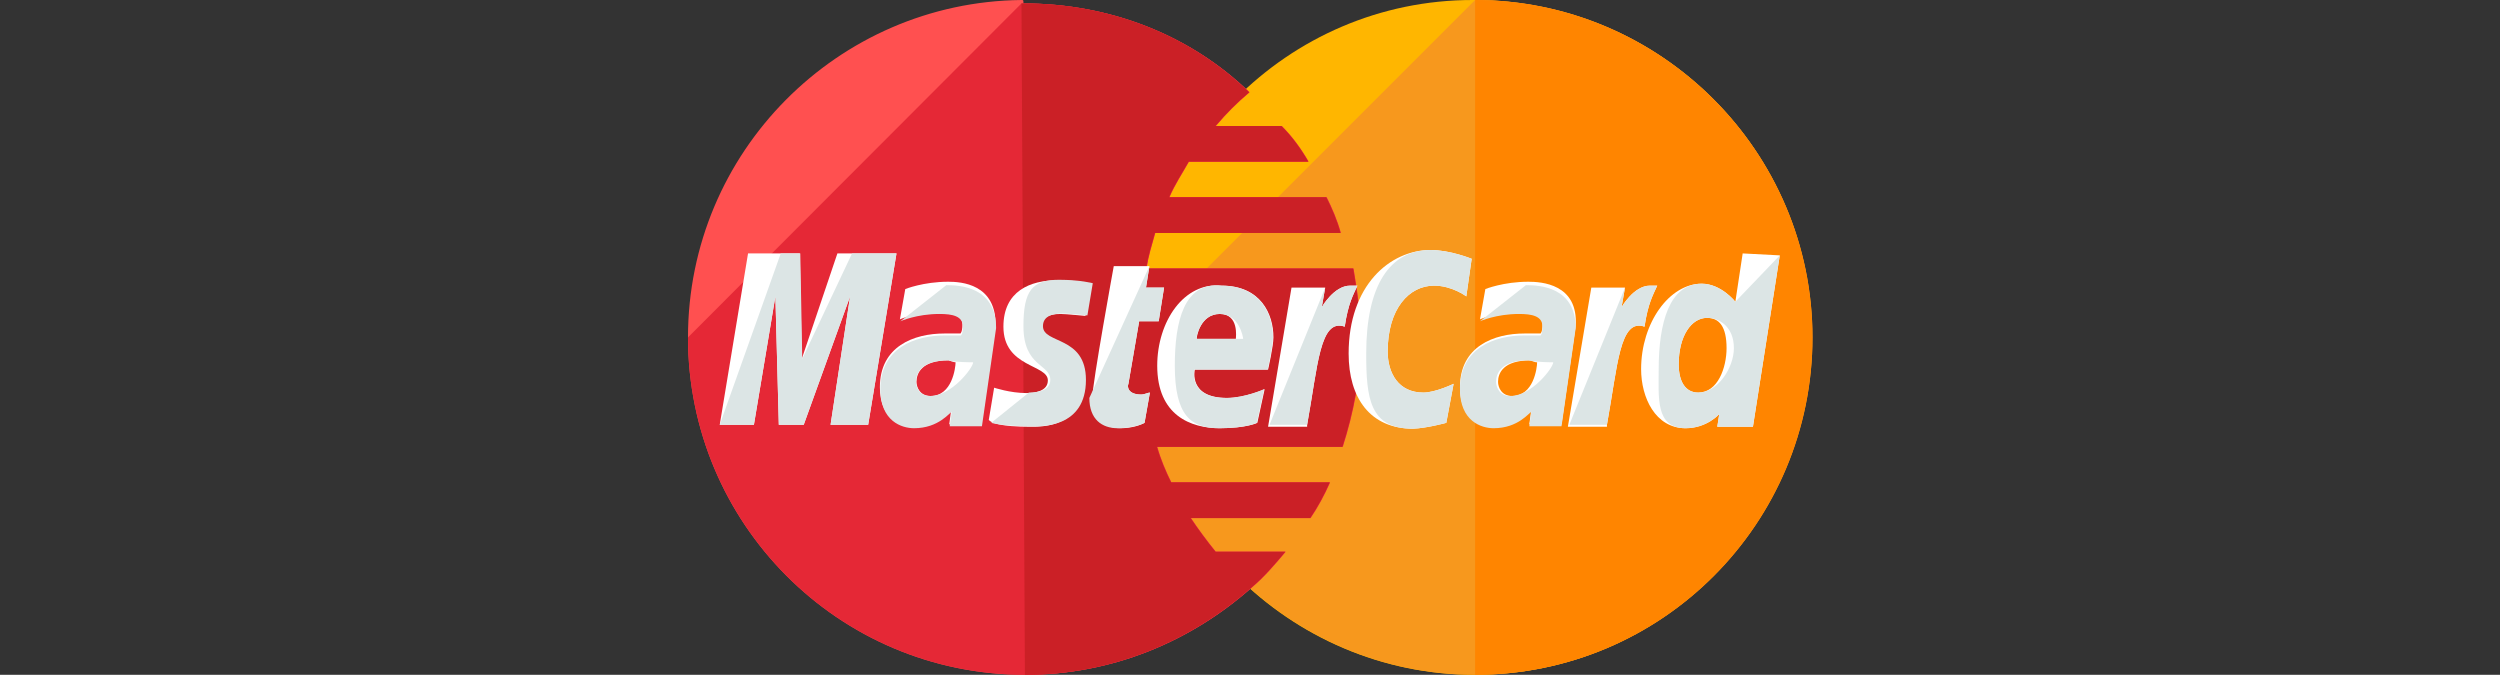 <?xml version="1.0" encoding="utf-8"?>
<!-- Generator: Adobe Illustrator 22.0.1, SVG Export Plug-In . SVG Version: 6.00 Build 0)  -->
<svg version="1.1" id="Layer_1" xmlns="http://www.w3.org/2000/svg" xmlns:xlink="http://www.w3.org/1999/xlink" x="0px" y="0px"
	 viewBox="0 0 512 138.2" style="enable-background:new 0 0 512 138.2;" xml:space="preserve">
<rect x="0" y="0" width="512" height="138.2" fill="#333333" stroke="none"/>
<style type="text/css">
	.st0{fill:#FFB600;}
	.st1{fill:#F7981D;}
	.st2{fill:#FF8500;}
	.st3{fill:#FF5050;}
	.st4{fill:#E52836;}
	.st5{fill:#CB2026;}
	.st6{fill:#FFFFFF;}
	.st7{fill:#DCE5E5;}
</style>
<g>
	<path class="st0" d="M371.1,69.1c0,38-30.7,69.1-69.1,69.1c-38,0-69.1-31.1-69.1-69.1l0,0c0-38,30.7-69.1,68.7-69.1
		C340.4,0,371.1,31.1,371.1,69.1L371.1,69.1z"/>
	<path class="st1" d="M302.1,0c38,0,69.1,31.1,69.1,69.1l0,0c0,38-30.7,69.1-69.1,69.1c-38,0-69.1-31.1-69.1-69.1"/>
	<path class="st2" d="M302.1,0c38,0,69.1,31.1,69.1,69.1l0,0c0,38-30.7,69.1-69.1,69.1"/>
	<path class="st3" d="M209.2,0c-37.6,0.4-68.3,31.1-68.3,69.1s30.7,69.1,69.1,69.1c17.9,0,34-6.9,46.4-17.9l0,0l0,0
		c2.6-2.2,4.8-4.8,6.9-7.3h-14.3c-1.8-2.2-3.7-4.8-5.1-6.9h24.5c1.5-2.2,2.9-4.8,4-7.3h-32.5c-1.1-2.2-2.2-4.8-2.9-7.3h38
		c2.2-6.9,3.7-14.3,3.7-21.9c0-5.1-0.7-9.9-1.5-14.6h-42.4c0.4-2.6,1.1-4.8,1.8-7.3h38c-0.7-2.6-1.8-5.1-2.9-7.3h-32.2
		c1.1-2.6,2.6-4.8,4-7.3h24.5c-1.5-2.6-3.3-5.1-5.5-7.3h-13.5c2.2-2.6,4.4-4.8,6.9-6.9C243.9,7.3,227.5,0.7,209.6,0.7
		C209.6,0,209.6,0,209.2,0z"/>
	<path class="st4" d="M140.9,69.1c0,38,30.7,69.1,69.1,69.1c17.9,0,34-6.9,46.4-17.9l0,0l0,0c2.6-2.2,4.8-4.8,6.9-7.3h-14.3
		c-1.8-2.2-3.7-4.8-5.1-6.9h24.5c1.5-2.2,2.9-4.8,4-7.3h-32.5c-1.1-2.2-2.2-4.8-2.9-7.3h38c2.2-6.9,3.7-14.3,3.7-21.9
		c0-5.1-0.7-9.9-1.5-14.6h-42.4c0.4-2.6,1.1-4.8,1.8-7.3h38c-0.7-2.6-1.8-5.1-2.9-7.3h-32.2c1.1-2.6,2.6-4.8,4-7.3h24.5
		c-1.5-2.6-3.3-5.1-5.5-7.3h-13.5c2.2-2.6,4.4-4.8,6.9-6.9C243.9,7.3,227.5,0.7,209.6,0.7h-0.4"/>
	<path class="st5" d="M209.9,138.2c17.9,0,34-6.9,46.4-17.9l0,0l0,0c2.6-2.2,4.8-4.8,6.9-7.3h-14.3c-1.8-2.2-3.7-4.8-5.1-6.9h24.5
		c1.5-2.2,2.9-4.8,4-7.3h-32.5c-1.1-2.2-2.2-4.8-2.9-7.3h38c2.2-6.9,3.7-14.3,3.7-21.9c0-5.1-0.7-9.9-1.5-14.6h-42.4
		c0.4-2.6,1.1-4.8,1.8-7.3h38c-0.7-2.6-1.8-5.1-2.9-7.3h-32.2c1.1-2.6,2.6-4.8,4-7.3h24.5c-1.5-2.6-3.3-5.1-5.5-7.3h-13.5
		c2.2-2.6,4.4-4.8,6.9-6.9C243.9,7.3,227.5,0.7,209.6,0.7h-0.4"/>
	<g>
		<path class="st6" d="M234.4,86.6l1.1-6.2c-0.4,0-1.1,0.4-1.8,0.4c-2.6,0-2.9-1.5-2.6-2.2l2.2-12.8h4l1.1-6.9h-3.7l0.7-4.4h-7.3
			c0,0-4.4,24.1-4.4,27c0,4.4,2.6,6.2,5.8,6.2C231.9,87.7,233.7,87,234.4,86.6z"/>
		<path class="st6" d="M237,74.9c0,10.2,6.9,12.8,12.8,12.8c5.5,0,7.7-1.1,7.7-1.1l1.5-6.9c0,0-4,1.8-7.7,1.8c-8,0-6.6-5.8-6.6-5.8
			h15c0,0,1.1-4.8,1.1-6.6c0-4.8-2.6-10.6-10.6-10.6C242.5,57.7,237,65.8,237,74.9z M249.8,64.3c4,0,3.3,4.8,3.3,5.1h-8
			C245,69.1,245.8,64.3,249.8,64.3z"/>
		<path class="st6" d="M296.2,86.6l1.5-8c0,0-3.7,1.8-6.2,1.8c-5.1,0-7.3-4-7.3-8.4c0-8.8,4.4-13.5,9.5-13.5c3.7,0,6.6,2.2,6.6,2.2
			l1.1-7.7c0,0-4.4-1.8-8.4-1.8c-8.4,0-16.8,7.3-16.8,21.2c0,9.1,4.4,15.4,13.2,15.4C292.2,87.7,296.2,86.6,296.2,86.6z"/>
		<path class="st6" d="M194.2,57.7c-5.1,0-8.8,1.5-8.8,1.5l-1.1,6.2c0,0,3.3-1.5,8-1.5c2.6,0,4.8,0.4,4.8,2.6c0,1.5-0.4,1.8-0.4,1.8
			s-2.2,0-3.3,0c-6.2,0-13.2,2.6-13.2,11c0,6.6,4.4,8,6.9,8c5.1,0,7.3-3.3,7.7-3.3l-0.4,2.9h6.6l2.9-20.1
			C204.1,58.1,196.8,57.7,194.2,57.7z M195.7,74.2c0,1.1-0.7,6.9-5.1,6.9c-2.2,0-2.9-1.8-2.9-2.9c0-1.8,1.1-4.4,6.6-4.4
			C195.3,74.2,195.7,74.2,195.7,74.2z"/>
		<path class="st6" d="M211,87.4c1.8,0,11,0.4,11-9.5c0-9.1-8.8-7.3-8.8-11c0-1.8,1.5-2.6,4-2.6c1.1,0,5.1,0.4,5.1,0.4l1.1-6.6
			c0,0-2.6-0.7-6.9-0.7c-5.5,0-11,2.2-11,9.5c0,8.4,9.1,7.7,9.1,11c0,2.2-2.6,2.6-4.4,2.6c-3.3,0-6.6-1.1-6.6-1.1l-1.1,6.6
			C203,86.6,204.8,87.4,211,87.4z"/>
		<path class="st6" d="M356.9,51.9l-1.5,9.9c0,0-2.9-3.7-6.9-3.7c-6.6,0-12.4,8-12.4,17.5c0,5.8,2.9,12.1,9.1,12.1
			c4.4,0,6.9-2.9,6.9-2.9l-0.4,2.6h7.3l5.5-35.1L356.9,51.9z M353.6,71.3c0,4-1.8,9.1-5.8,9.1c-2.6,0-4-2.2-4-5.8
			c0-5.8,2.6-9.5,5.8-9.5C352.1,65.1,353.6,66.9,353.6,71.3z"/>
		<path class="st6" d="M154.4,87l4.4-26.3l0.7,26.3h5.1l9.5-26.3l-4,26.3h7.7l5.8-35.1h-12.1l-7.3,21.6l-0.4-21.6h-10.6L147.4,87
			H154.4z"/>
		<path class="st6" d="M267.7,87c2.2-12.1,2.6-21.9,7.7-20.1c0.7-4.8,1.8-6.6,2.6-8.4c0,0-0.4,0-1.5,0c-3.3,0-5.8,4.4-5.8,4.4l0.7-4
			h-6.9l-4.8,28.5h8V87z"/>
		<path class="st6" d="M313,57.7c-5.1,0-8.8,1.5-8.8,1.5l-1.1,6.2c0,0,3.3-1.5,8-1.5c2.6,0,4.8,0.4,4.8,2.6c0,1.5-0.4,1.8-0.4,1.8
			s-2.2,0-3.3,0c-6.2,0-13.2,2.6-13.2,11c0,6.6,4.4,8,6.9,8c5.1,0,7.3-3.3,7.7-3.3l-0.4,2.9h6.6l2.9-20.1
			C323.3,58.1,315.6,57.7,313,57.7z M314.8,74.2c0,1.1-0.7,6.9-5.1,6.9c-2.2,0-2.9-1.8-2.9-2.9c0-1.8,1.1-4.4,6.6-4.4
			C314.5,74.2,314.5,74.2,314.8,74.2z"/>
		<path class="st6" d="M329.1,87c2.2-12.1,2.6-21.9,7.7-20.1c0.7-4.8,1.8-6.6,2.6-8.4c0,0-0.4,0-1.5,0c-3.3,0-5.8,4.4-5.8,4.4l0.7-4
			h-6.9l-4.8,28.5h8V87z"/>
	</g>
	<g>
		<path class="st7" d="M223.1,81.5c0,4.4,2.6,6.2,5.8,6.2c2.6,0,4.8-0.7,5.5-1.1l1.1-6.2c-0.4,0-1.1,0.4-1.8,0.4
			c-2.6,0-2.9-1.5-2.6-2.2l2.2-12.8h4l1.1-6.9h-3.7l0.7-4.4"/>
		<path class="st7" d="M240.6,74.9c0,10.2,3.3,12.8,9.1,12.8c5.5,0,7.7-1.1,7.7-1.1l1.5-6.9c0,0-4,1.8-7.7,1.8c-8,0-6.6-5.8-6.6-5.8
			h15c0,0,1.1-4.8,1.1-6.6c0-4.8-2.6-10.6-10.6-10.6C242.5,57.7,240.6,65.8,240.6,74.9z M249.8,64.3c4,0,4.8,4.8,4.8,5.1H245
			C245,69.1,245.8,64.3,249.8,64.3z"/>
		<path class="st7" d="M296.2,86.6l1.5-8c0,0-3.7,1.8-6.2,1.8c-5.1,0-7.3-4-7.3-8.4c0-8.8,4.4-13.5,9.5-13.5c3.7,0,6.6,2.2,6.6,2.2
			l1.1-7.7c0,0-4.4-1.8-8.4-1.8c-8.4,0-13.2,7.3-13.2,21.2c0,9.1,0.7,15.4,9.5,15.4C292.2,87.7,296.2,86.6,296.2,86.6z"/>
		<path class="st7" d="M184.4,65.8c0,0,3.3-1.5,8-1.5c2.6,0,4.8,0.4,4.8,2.6c0,1.5-0.4,1.8-0.4,1.8s-2.2,0-3.3,0
			c-6.2,0-13.2,2.6-13.2,11c0,6.6,4.4,8,6.9,8c5.1,0,7.3-3.3,7.7-3.3l-0.4,2.9h6.6l2.9-20.1c0-8.4-7.3-8.8-10.2-8.8 M199.3,74.2
			c0,1.1-4.4,6.9-8.8,6.9c-2.2,0-2.9-1.8-2.9-2.9c0-1.8,1.1-4.4,6.6-4.4C195.3,74.2,199.3,74.2,199.3,74.2z"/>
		<path class="st7" d="M203,86.6c0,0,2.2,0.7,8.4,0.7c1.8,0,11,0.4,11-9.5c0-9.1-8.8-7.3-8.8-11c0-1.8,1.5-2.6,4-2.6
			c1.1,0,5.1,0.4,5.1,0.4l1.1-6.6c0,0-2.6-0.7-6.9-0.7c-5.5,0-7.3,2.2-7.3,9.5c0,8.4,5.5,7.7,5.5,11c0,2.2-2.6,2.6-4.4,2.6"/>
		<path class="st7" d="M355.4,61.8c0,0-2.9-3.7-6.9-3.7c-6.6,0-8.8,8-8.8,17.5c0,5.8-0.7,12.1,5.5,12.1c4.4,0,6.9-2.9,6.9-2.9
			l-0.4,2.6h7.3l5.5-35.1 M355.1,71.3c0,4-3.3,9.1-7.3,9.1c-2.6,0-4-2.2-4-5.8c0-5.8,2.6-9.5,5.8-9.5
			C352.1,65.1,355.1,66.9,355.1,71.3z"/>
		<path class="st7" d="M154.4,87l4.4-26.3l0.7,26.3h5.1l9.5-26.3l-4,26.3h7.7l5.8-35.1h-9.1l-10.2,21.6l-0.4-21.6h-4L147.4,87H154.4
			z"/>
		<path class="st7" d="M260,87h7.7c2.2-12.1,2.6-21.9,7.7-20.1c0.7-4.8,1.8-6.6,2.6-8.4c0,0-0.4,0-1.5,0c-3.3,0-5.8,4.4-5.8,4.4
			l0.7-4"/>
		<path class="st7" d="M303.1,65.8c0,0,3.3-1.5,8-1.5c2.6,0,4.8,0.4,4.8,2.6c0,1.5-0.4,1.8-0.4,1.8s-2.2,0-3.3,0
			c-6.2,0-13.2,2.6-13.2,11c0,6.6,4.4,8,6.9,8c5.1,0,7.3-3.3,7.7-3.3l-0.4,2.9h6.6l2.9-20.1c0-8.4-7.3-8.8-10.2-8.8 M318.1,74.2
			c0,1.1-4.4,6.9-8.8,6.9c-2.2,0-2.9-1.8-2.9-2.9c0-1.8,1.1-4.4,6.6-4.4C314.5,74.2,318.1,74.2,318.1,74.2z"/>
		<path class="st7" d="M321.4,87h7.7c2.2-12.1,2.6-21.9,7.7-20.1c0.7-4.8,1.8-6.6,2.6-8.4c0,0-0.4,0-1.5,0c-3.3,0-5.8,4.4-5.8,4.4
			l0.7-4"/>
	</g>
</g>
</svg>
